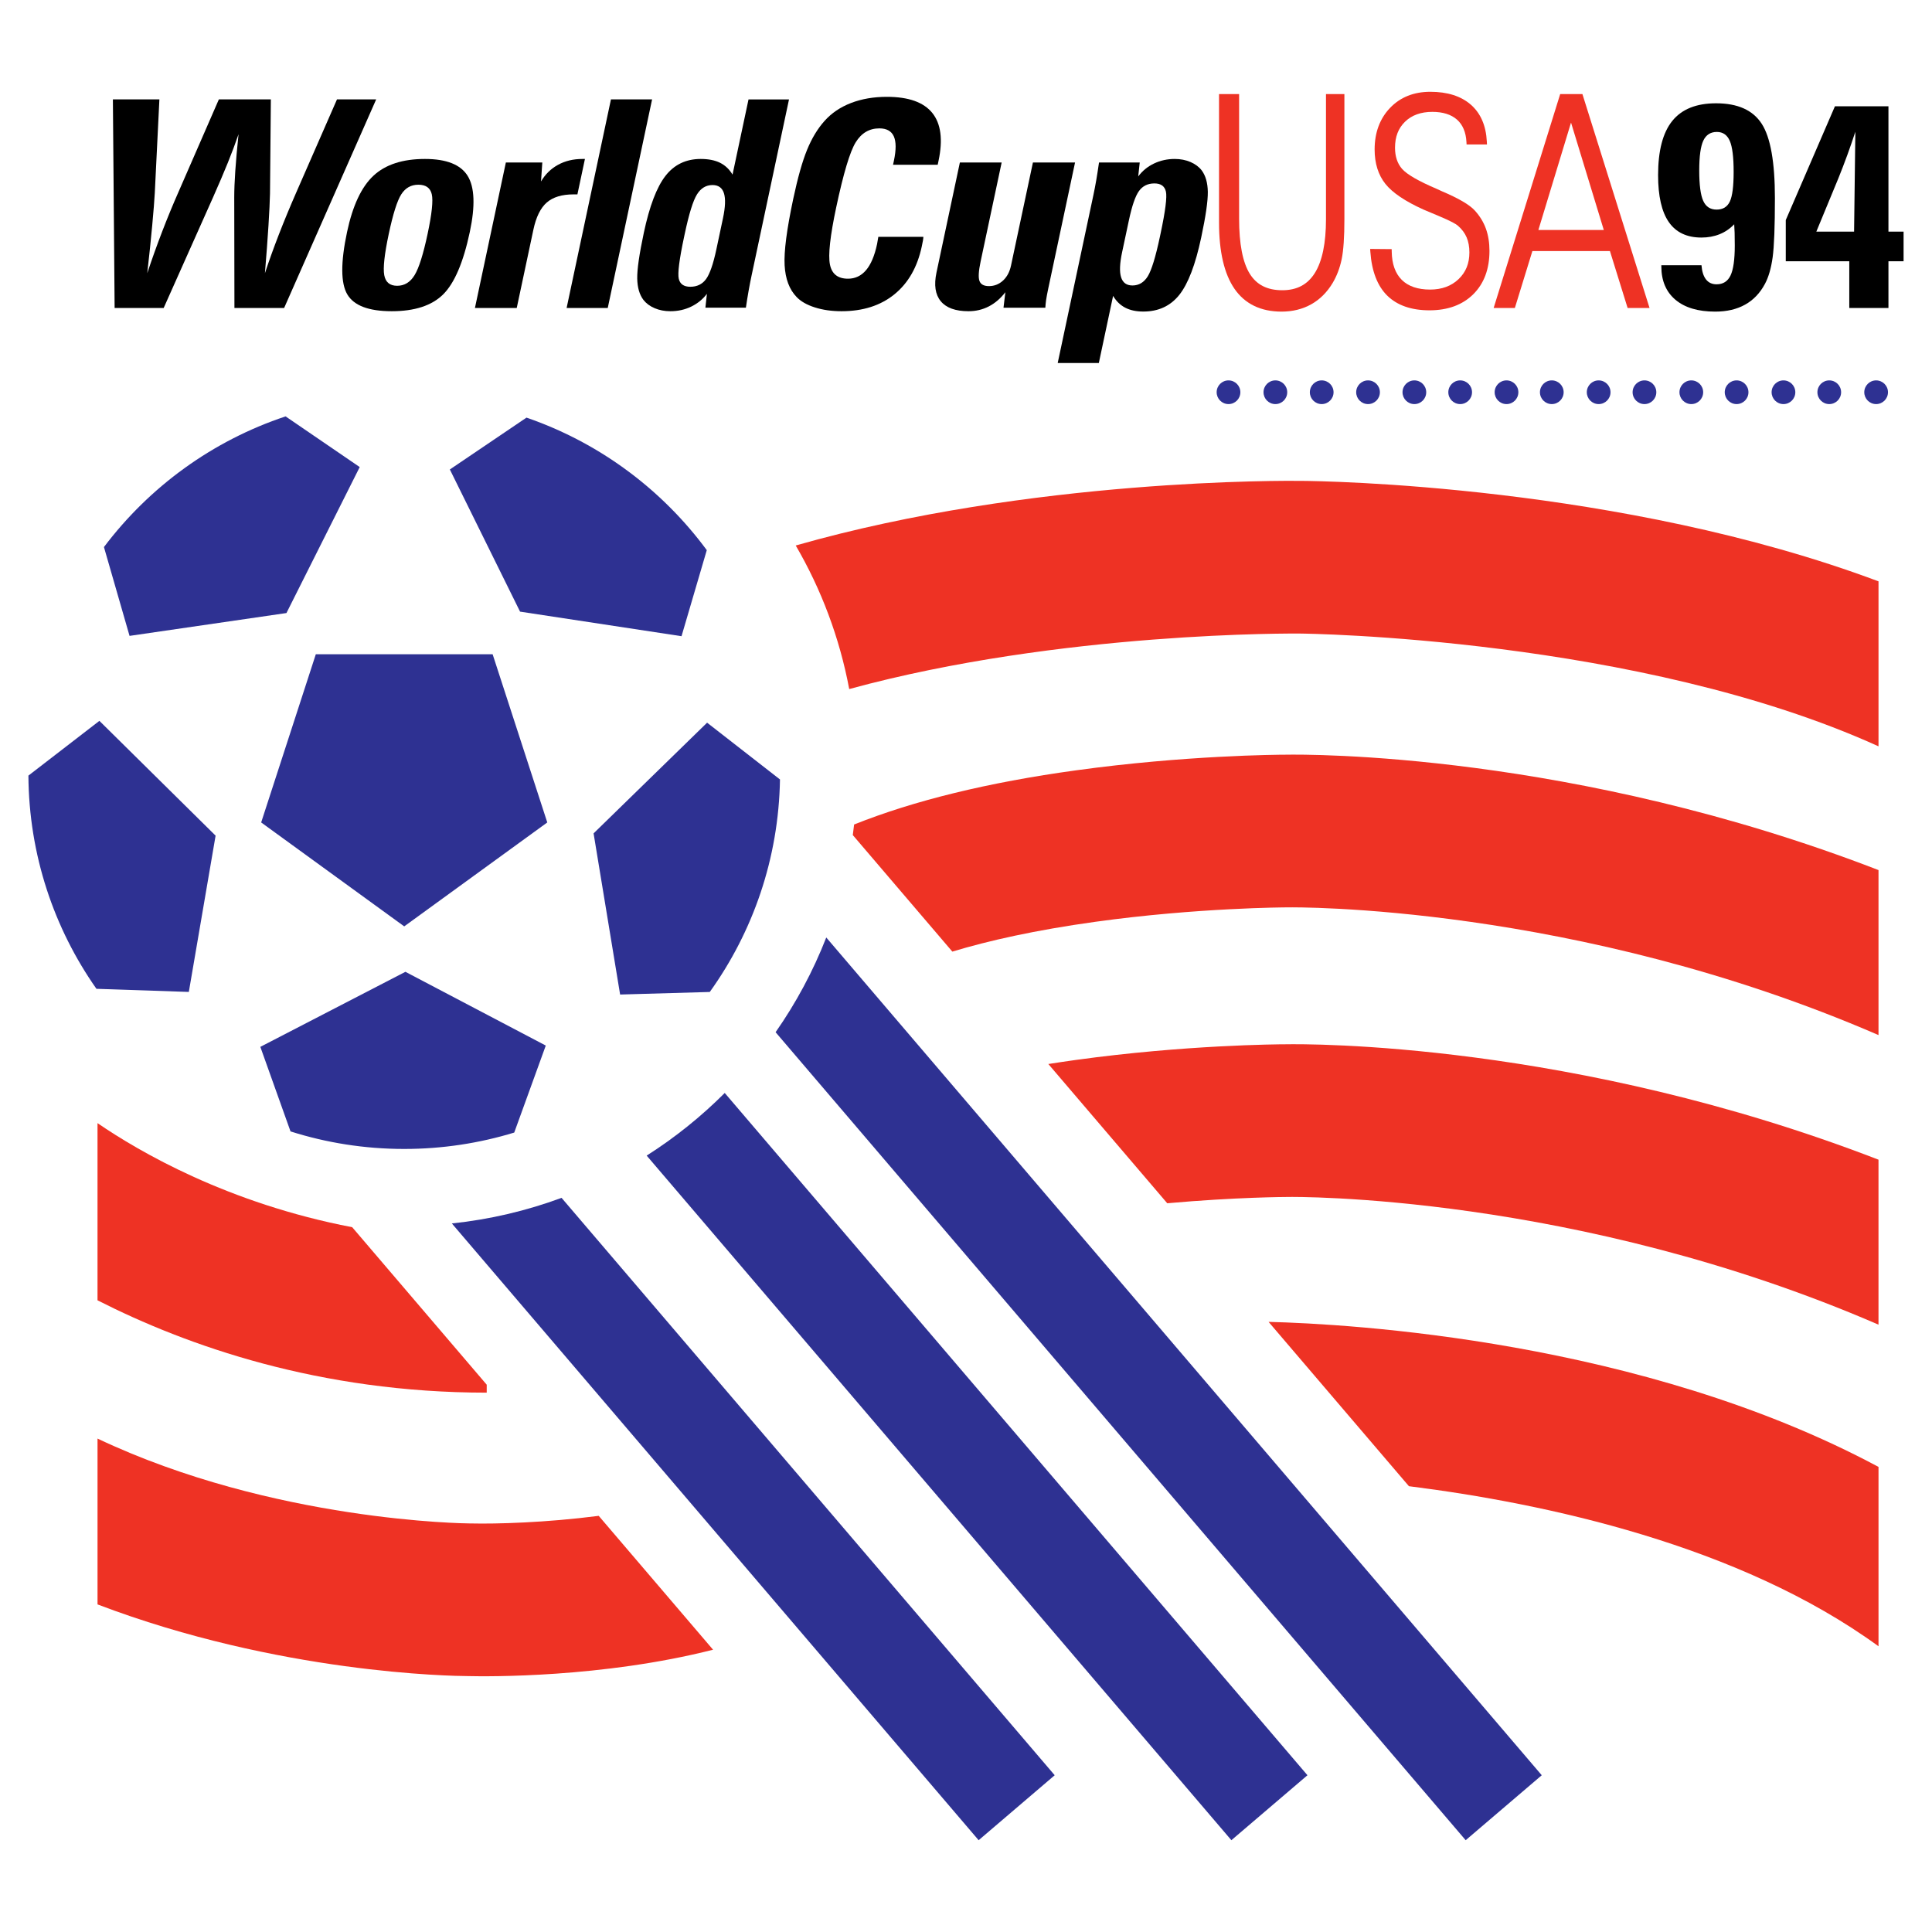 <?xml version="1.0" encoding="utf-8"?>
<!-- Generator: Adobe Illustrator 13.0.0, SVG Export Plug-In . SVG Version: 6.00 Build 14948)  -->
<!DOCTYPE svg PUBLIC "-//W3C//DTD SVG 1.0//EN" "http://www.w3.org/TR/2001/REC-SVG-20010904/DTD/svg10.dtd">
<svg version="1.0" id="Layer_1" xmlns="http://www.w3.org/2000/svg" xmlns:xlink="http://www.w3.org/1999/xlink" x="0px" y="0px"
	 width="192.756px" height="192.756px" viewBox="0 0 192.756 192.756" enable-background="new 0 0 192.756 192.756"
	 xml:space="preserve">
<g>
	<polygon fill-rule="evenodd" clip-rule="evenodd" fill="#FFFFFF" points="0,0 192.756,0 192.756,192.756 0,192.756 0,0 	"/>
	<path fill-rule="evenodd" clip-rule="evenodd" fill="#EE3224" d="M128.325,104.188c-0.891,0.002-10.087,0.062-20.962,1.559
		c-0.939,0.131-1.862,0.268-2.771,0.41l11.865,13.893c6.842-0.613,11.888-0.627,11.954-0.627h0.068l0.082-0.002
		c0.295-0.006,28.598-0.373,58.857,12.742v-16.461C156.94,103.922,130.313,104.152,128.325,104.188L128.325,104.188z"/>
	<path fill-rule="evenodd" clip-rule="evenodd" fill="#EE3224" d="M48.56,138.152l-13.421-15.713
		c-12.396-2.379-21.235-7.521-25.41-10.385v17.678c8.898,4.527,22.138,9.213,38.831,9.213V138.152L48.56,138.152z"/>
	<path fill-rule="evenodd" clip-rule="evenodd" fill="#EE3224" d="M95.015,94.942c3.626-1.098,8.283-2.142,14.251-2.972
		c10.194-1.417,19.057-1.441,19.146-1.441h0.068l0.082-0.001c0.295-0.006,28.598-0.373,58.857,12.742V86.808
		c-30.479-11.778-57.106-11.548-59.095-11.513c-0.891,0.002-10.087,0.062-20.962,1.56c-8.782,1.208-16.178,3.019-22.147,5.406
		c-0.04,0.352-0.083,0.704-0.132,1.054L95.015,94.942L95.015,94.942z"/>
	<path fill-rule="evenodd" clip-rule="evenodd" fill="#EE3224" d="M129.702,63.211l0.058,0c0.369,0.002,33.703,0.378,57.66,11.25
		v-16.46c-25.72-9.635-55.625-10.01-57.513-10.023c-1.4-0.02-26.956-0.277-50.517,6.445c2.542,4.362,4.373,9.19,5.337,14.324
		C105.867,62.972,129.417,63.207,129.702,63.211L129.702,63.211z"/>
	<path fill-rule="evenodd" clip-rule="evenodd" fill="#EE3224" d="M46.995,151.994l-0.078-0.002h-0.097
		c-0.21-0.002-19.56-0.164-37.09-8.465v16.545c18.109,6.893,35.355,7.145,36.974,7.152c1.954,0.047,13.387,0.176,24.439-2.631
		l-11.41-13.357C54.442,151.92,49.524,152.053,46.995,151.994L46.995,151.994z"/>
	<path fill-rule="evenodd" clip-rule="evenodd" fill="#EE3224" d="M140.569,148.279c13.564,1.707,32.973,5.861,46.851,15.971
		v-17.896c-23.61-12.656-52.857-14.27-60.854-14.471L140.569,148.279L140.569,148.279z"/>
	<path fill-rule="evenodd" clip-rule="evenodd" fill="#2E3192" d="M51.886,61.023l16.11,2.451l2.52-8.586
		c-4.473-6.06-10.726-10.724-17.988-13.222l-7.646,5.173L51.886,61.023L51.886,61.023z"/>
	<path fill-rule="evenodd" clip-rule="evenodd" fill="#2E3192" d="M28.579,61.163l7.31-14.564l-7.396-5.056
		C21.2,43.967,14.903,48.57,10.371,54.58l2.554,8.862L28.579,61.163L28.579,61.163z"/>
	<path fill-rule="evenodd" clip-rule="evenodd" fill="#2E3192" d="M21.51,83.373L9.917,71.92l-7.083,5.463
		c0.052,7.913,2.554,15.243,6.787,21.271l9.218,0.311L21.51,83.373L21.51,83.373z"/>
	<path fill-rule="evenodd" clip-rule="evenodd" fill="#2E3192" d="M40.448,96.958l-14.474,7.487l3.011,8.436
		c3.579,1.137,7.39,1.75,11.344,1.75c3.82,0,7.505-0.574,10.977-1.635l3.146-8.68L40.448,96.958L40.448,96.958z"/>
	<path fill-rule="evenodd" clip-rule="evenodd" fill="#2E3192" d="M70.547,72.102L59.222,83.146l2.647,16.079l8.946-0.256
		c4.297-5.991,6.873-13.298,7.004-21.202L70.547,72.102L70.547,72.102z"/>
	<polygon fill-rule="evenodd" clip-rule="evenodd" fill="#2E3192" points="31.508,65.277 26.057,82.056 40.329,92.425 
		54.602,82.056 49.15,65.277 31.508,65.277 	"/>
	<path fill-rule="evenodd" clip-rule="evenodd" fill="#2E3192" d="M128.426,39.134c0,0.653-0.528,1.182-1.182,1.182
		c-0.652,0-1.182-0.529-1.182-1.182s0.529-1.182,1.182-1.182C127.897,37.952,128.426,38.481,128.426,39.134L128.426,39.134z"/>
	<path fill-rule="evenodd" clip-rule="evenodd" fill="#2E3192" d="M123.751,39.134c0,0.653-0.529,1.182-1.182,1.182
		c-0.653,0-1.183-0.529-1.183-1.182s0.529-1.182,1.183-1.182C123.222,37.952,123.751,38.481,123.751,39.134L123.751,39.134z"/>
	<path fill-rule="evenodd" clip-rule="evenodd" fill="#2E3192" d="M133.049,39.134c0,0.653-0.529,1.182-1.183,1.182
		c-0.652,0-1.182-0.529-1.182-1.182s0.529-1.182,1.182-1.182C132.52,37.952,133.049,38.481,133.049,39.134L133.049,39.134z"/>
	<path fill-rule="evenodd" clip-rule="evenodd" fill="#2E3192" d="M137.672,39.134c0,0.653-0.529,1.182-1.183,1.182
		c-0.652,0-1.182-0.529-1.182-1.182s0.529-1.182,1.182-1.182C137.143,37.952,137.672,38.481,137.672,39.134L137.672,39.134z"/>
	<path fill-rule="evenodd" clip-rule="evenodd" fill="#2E3192" d="M142.294,39.134c0,0.653-0.528,1.182-1.182,1.182
		c-0.652,0-1.182-0.529-1.182-1.182s0.529-1.182,1.182-1.182C141.766,37.952,142.294,38.481,142.294,39.134L142.294,39.134z"/>
	<path fill-rule="evenodd" clip-rule="evenodd" fill="#2E3192" d="M146.864,39.134c0,0.653-0.528,1.182-1.182,1.182
		s-1.182-0.529-1.182-1.182s0.528-1.182,1.182-1.182S146.864,38.481,146.864,39.134L146.864,39.134z"/>
	<path fill-rule="evenodd" clip-rule="evenodd" fill="#2E3192" d="M151.487,39.134c0,0.653-0.529,1.182-1.182,1.182
		c-0.653,0-1.183-0.529-1.183-1.182s0.529-1.182,1.183-1.182C150.958,37.952,151.487,38.481,151.487,39.134L151.487,39.134z"/>
	<path fill-rule="evenodd" clip-rule="evenodd" fill="#2E3192" d="M156.005,39.134c0,0.653-0.529,1.182-1.182,1.182
		c-0.653,0-1.182-0.529-1.182-1.182s0.528-1.182,1.182-1.182C155.476,37.952,156.005,38.481,156.005,39.134L156.005,39.134z"/>
	<path fill-rule="evenodd" clip-rule="evenodd" fill="#2E3192" d="M160.681,39.134c0,0.653-0.529,1.182-1.183,1.182
		c-0.652,0-1.182-0.529-1.182-1.182s0.529-1.182,1.182-1.182C160.151,37.952,160.681,38.481,160.681,39.134L160.681,39.134z"/>
	<path fill-rule="evenodd" clip-rule="evenodd" fill="#2E3192" d="M165.251,39.134c0,0.653-0.53,1.182-1.183,1.182
		s-1.182-0.529-1.182-1.182s0.529-1.182,1.182-1.182S165.251,38.481,165.251,39.134L165.251,39.134z"/>
	<path fill-rule="evenodd" clip-rule="evenodd" fill="#2E3192" d="M169.926,39.134c0,0.653-0.529,1.182-1.182,1.182
		c-0.653,0-1.183-0.529-1.183-1.182s0.529-1.182,1.183-1.182C169.396,37.952,169.926,38.481,169.926,39.134L169.926,39.134z"/>
	<path fill-rule="evenodd" clip-rule="evenodd" fill="#2E3192" d="M174.443,39.134c0,0.653-0.529,1.182-1.182,1.182
		c-0.653,0-1.183-0.529-1.183-1.182s0.529-1.182,1.183-1.182C173.914,37.952,174.443,38.481,174.443,39.134L174.443,39.134z"/>
	<path fill-rule="evenodd" clip-rule="evenodd" fill="#2E3192" d="M179.119,39.134c0,0.653-0.529,1.182-1.183,1.182
		c-0.652,0-1.182-0.529-1.182-1.182s0.529-1.182,1.182-1.182C178.59,37.952,179.119,38.481,179.119,39.134L179.119,39.134z"/>
	<path fill-rule="evenodd" clip-rule="evenodd" fill="#2E3192" d="M183.688,39.134c0,0.653-0.528,1.182-1.182,1.182
		s-1.182-0.529-1.182-1.182s0.528-1.182,1.182-1.182S183.688,38.481,183.688,39.134L183.688,39.134z"/>
	<path fill-rule="evenodd" clip-rule="evenodd" fill="#2E3192" d="M188.364,39.134c0,0.653-0.529,1.182-1.182,1.182
		c-0.653,0-1.183-0.529-1.183-1.182s0.529-1.182,1.183-1.182C187.835,37.952,188.364,38.481,188.364,39.134L188.364,39.134z"/>
	<path fill-rule="evenodd" clip-rule="evenodd" fill="#2E3192" d="M97.639,183.598l7.589-6.482l-49.202-57.607
		c-3.467,1.283-7.135,2.156-10.944,2.555L97.639,183.598L97.639,183.598z"/>
	<path fill-rule="evenodd" clip-rule="evenodd" fill="#2E3192" d="M64.518,115.295l58.337,68.303l7.59-6.482l-58.138-68.07
		C69.954,111.402,67.342,113.5,64.518,115.295L64.518,115.295z"/>
	<path fill-rule="evenodd" clip-rule="evenodd" fill="#2E3192" d="M146.231,183.598l7.59-6.482L82.436,93.534
		c-1.312,3.365-3.016,6.532-5.055,9.45L146.231,183.598L146.231,183.598z"/>
	<path fill-rule="evenodd" clip-rule="evenodd" d="M11.436,30.729L11.263,9.918h4.64l-0.46,9.34
		c-0.04,0.725-0.124,1.801-0.256,3.231c-0.131,1.43-0.296,3.02-0.495,4.769c0.476-1.43,0.972-2.814,1.488-4.155
		c0.515-1.34,1.05-2.641,1.606-3.901l4.049-9.284h5.188l-0.085,9.396c-0.016,0.753-0.067,1.817-0.153,3.195
		c-0.086,1.378-0.204,2.961-0.353,4.748c0.403-1.223,0.862-2.497,1.375-3.823s1.096-2.737,1.75-4.233l4.064-9.284h3.91
		l-9.184,20.811h-4.958L23.37,19.696c0-0.724,0.034-1.601,0.104-2.631s0.178-2.255,0.326-3.676c-0.304,0.884-0.659,1.83-1.065,2.836
		c-0.407,1.006-0.905,2.172-1.495,3.499l-4.911,11.005H11.436L11.436,30.729z"/>
	<path fill-rule="evenodd" clip-rule="evenodd" d="M40.036,19.387c0.408-0.639,0.976-0.958,1.703-0.958
		c0.746,0,1.193,0.317,1.34,0.951c0.147,0.634,0.009,1.951-0.416,3.95c-0.433,2.038-0.866,3.411-1.299,4.12
		c-0.433,0.709-1.013,1.063-1.74,1.063s-1.156-0.354-1.288-1.063c-0.131-0.708,0.019-2.082,0.452-4.12
		C39.212,21.34,39.627,20.025,40.036,19.387L40.036,19.387z M37.259,17.532c-1.197,1.116-2.075,2.987-2.633,5.612
		c-0.644,3.031-0.636,5.106,0.023,6.226c0.66,1.12,2.138,1.68,4.434,1.68c2.286,0,3.994-0.557,5.125-1.673
		c1.13-1.115,2.018-3.193,2.665-6.233c0.554-2.606,0.482-4.472-0.216-5.598c-0.698-1.124-2.117-1.687-4.258-1.687
		C40.17,15.859,38.456,16.417,37.259,17.532L37.259,17.532z"/>
	<path fill-rule="evenodd" clip-rule="evenodd" d="M47.384,30.729l3.086-14.516h3.636l-0.128,1.891
		c0.423-0.719,0.988-1.273,1.698-1.661c0.709-0.389,1.517-0.583,2.423-0.583h0.26l-0.75,3.533h-0.376
		c-1.167,0-2.061,0.271-2.682,0.812c-0.621,0.542-1.067,1.447-1.336,2.718l-1.66,7.807H47.384L47.384,30.729z"/>
	<polygon fill-rule="evenodd" clip-rule="evenodd" points="56.531,30.729 60.954,9.918 65.059,9.918 60.635,30.729 56.531,30.729 	
		"/>
	<path fill-rule="evenodd" clip-rule="evenodd" d="M71.47,24.888c-0.31,1.457-0.652,2.441-1.025,2.954
		c-0.375,0.512-0.898,0.768-1.573,0.768c-0.646,0-1.03-0.268-1.152-0.803c-0.123-0.536,0.054-1.922,0.529-4.158l0.072-0.338
		c0.421-1.982,0.826-3.286,1.214-3.911c0.388-0.625,0.905-0.938,1.551-0.938c0.588,0,0.968,0.272,1.142,0.818
		c0.173,0.544,0.141,1.376-0.097,2.495L71.47,24.888L71.47,24.888z M71.836,16.239c-0.514-0.253-1.155-0.38-1.924-0.38
		c-1.472,0-2.645,0.564-3.52,1.691s-1.594,3.02-2.159,5.679c-0.453,2.133-0.672,3.65-0.657,4.552
		c0.015,0.902,0.222,1.615,0.62,2.141c0.271,0.348,0.644,0.623,1.115,0.825s0.996,0.303,1.573,0.303c0.75,0,1.442-0.152,2.074-0.458
		c0.632-0.305,1.155-0.731,1.57-1.277l-0.15,1.382h4.039c0.083-0.573,0.173-1.13,0.269-1.671s0.195-1.051,0.297-1.53l3.736-17.578
		h-4.039l-1.595,7.502C72.767,16.886,72.35,16.493,71.836,16.239L71.836,16.239z"/>
	<path fill-rule="evenodd" clip-rule="evenodd" d="M92.125,23.631c-0.005,0.113-0.019,0.235-0.042,0.367
		c-0.023,0.131-0.062,0.328-0.118,0.591c-0.438,2.064-1.351,3.658-2.734,4.779s-3.14,1.682-5.267,1.682
		c-0.982,0-1.872-0.126-2.669-0.38c-0.798-0.254-1.406-0.602-1.822-1.044c-0.718-0.743-1.115-1.796-1.191-3.161
		c-0.076-1.364,0.211-3.574,0.861-6.631c0.446-2.098,0.905-3.725,1.377-4.881s1.055-2.121,1.749-2.893
		c0.695-0.78,1.575-1.375,2.639-1.785c1.064-0.409,2.255-0.614,3.574-0.614c2.156,0,3.667,0.535,4.532,1.606
		s1.073,2.663,0.624,4.776l-0.083,0.395h-4.455l0.084-0.395c0.233-1.097,0.23-1.91-0.009-2.44c-0.239-0.53-0.72-0.795-1.442-0.795
		c-1.002,0-1.79,0.466-2.363,1.397s-1.221,3.095-1.942,6.49c-0.606,2.851-0.814,4.749-0.625,5.694
		c0.188,0.945,0.789,1.417,1.801,1.417c0.722,0,1.325-0.286,1.808-0.858c0.482-0.571,0.848-1.438,1.095-2.6
		c0.016-0.075,0.035-0.19,0.059-0.344c0.023-0.155,0.045-0.279,0.065-0.373H92.125L92.125,23.631z"/>
	<path fill-rule="evenodd" clip-rule="evenodd" d="M103.055,16.213h4.203l-2.673,12.573c-0.104,0.492-0.176,0.872-0.214,1.142
		s-0.064,0.527-0.077,0.773h-4.174l0.185-1.547c-0.479,0.623-1.028,1.095-1.648,1.415c-0.62,0.321-1.295,0.481-2.025,0.481
		c-1.297,0-2.22-0.332-2.77-0.996s-0.693-1.618-0.428-2.863l2.333-10.978h4.169l-2.099,9.877c-0.204,0.959-0.241,1.609-0.112,1.948
		c0.129,0.338,0.442,0.507,0.941,0.507c0.536,0,1.004-0.183,1.403-0.55s0.665-0.865,0.8-1.496L103.055,16.213L103.055,16.213z"/>
	<path fill-rule="evenodd" clip-rule="evenodd" d="M113.638,19.056c0.365-0.504,0.878-0.756,1.538-0.756
		c0.641,0,1.022,0.271,1.147,0.812c0.123,0.542-0.053,1.932-0.528,4.172l-0.072,0.339c-0.43,2.024-0.835,3.339-1.212,3.947
		c-0.378,0.607-0.887,0.911-1.528,0.911c-0.584,0-0.96-0.273-1.132-0.819c-0.171-0.546-0.137-1.379,0.102-2.5l0.67-3.149
		C112.934,20.545,113.271,19.56,113.638,19.056L113.638,19.056z M109.63,36.221l1.424-6.699c0.312,0.525,0.713,0.917,1.206,1.174
		s1.096,0.387,1.807,0.387c1.508,0,2.704-0.553,3.588-1.659c0.883-1.106,1.613-3.015,2.189-5.727
		c0.455-2.137,0.674-3.657,0.66-4.561c-0.015-0.904-0.221-1.62-0.618-2.147c-0.271-0.348-0.643-0.623-1.113-0.826
		c-0.472-0.202-0.995-0.304-1.571-0.304c-0.74,0-1.428,0.152-2.064,0.454c-0.636,0.303-1.162,0.733-1.578,1.291l0.151-1.392h-4.062
		c-0.103,0.708-0.197,1.313-0.284,1.814c-0.087,0.501-0.177,0.969-0.27,1.403l-3.568,16.791H109.63L109.63,36.221z"/>
	<path fill-rule="evenodd" clip-rule="evenodd" fill="#EE3224" d="M132.294,9.388v12.484c0,2.387-0.376,4.194-1.116,5.371
		c-0.726,1.153-1.787,1.714-3.246,1.714c-1.496,0-2.558-0.54-3.245-1.648c-0.704-1.134-1.061-2.981-1.061-5.492V9.388h-2.003v12.823
		c0,2.899,0.519,5.121,1.541,6.602c1.043,1.511,2.625,2.277,4.7,2.277c1.093,0,2.084-0.243,2.946-0.724
		c0.864-0.481,1.585-1.196,2.143-2.125c0.417-0.699,0.723-1.5,0.906-2.38c0.181-0.87,0.272-2.211,0.272-3.989V9.388h-0.263H132.294
		L132.294,9.388z"/>
	<path fill-rule="evenodd" clip-rule="evenodd" fill="#EE3224" d="M147.151,21.015c-0.52-0.579-1.604-1.215-3.314-1.943
		c0.007,0.002-0.515-0.237-0.515-0.237c-1.795-0.765-2.947-1.431-3.435-1.982c-0.468-0.532-0.706-1.243-0.706-2.114
		c0-1.094,0.328-1.944,1.004-2.6c0.668-0.649,1.582-0.978,2.715-0.978c1.053,0,1.88,0.259,2.461,0.771
		c0.574,0.507,0.894,1.258,0.946,2.231l0.013,0.248h2.035l-0.014-0.276c-0.078-1.596-0.617-2.839-1.6-3.695
		c-0.977-0.851-2.336-1.282-4.041-1.282c-1.647,0-3.001,0.543-4.021,1.614c-1.018,1.067-1.533,2.46-1.533,4.142
		c0,1.383,0.361,2.538,1.074,3.433c0.701,0.881,1.984,1.745,3.814,2.568c-0.002-0.001,1.523,0.64,1.523,0.64
		c1.248,0.521,1.718,0.809,1.891,0.958c0.4,0.348,0.696,0.742,0.877,1.168c0.184,0.432,0.276,0.937,0.276,1.501
		c0,1.104-0.354,1.978-1.084,2.672c-0.723,0.688-1.675,1.037-2.833,1.037c-1.23,0-2.183-0.326-2.829-0.968
		c-0.648-0.644-0.985-1.589-1.003-2.811l-0.004-0.256l-2.149-0.02l0.02,0.284c0.136,1.937,0.704,3.409,1.688,4.377
		c0.989,0.971,2.405,1.463,4.211,1.463c1.825,0,3.295-0.539,4.368-1.602s1.617-2.518,1.617-4.325c0-0.817-0.119-1.562-0.354-2.214
		C148.014,22.163,147.644,21.556,147.151,21.015L147.151,21.015z"/>
	<path fill-rule="evenodd" clip-rule="evenodd" fill="#EE3224" d="M157.879,9.388h-0.193h-2.026l-6.639,21.341h2.116
		c0,0,1.643-5.333,1.749-5.68c0.361,0,7.379,0,7.738,0c0.107,0.346,1.764,5.68,1.764,5.68h2.188L157.879,9.388L157.879,9.388z
		 M160.012,22.948c-0.608,0-5.92,0-6.528,0c0.181-0.594,2.837-9.332,3.258-10.717C157.164,13.616,159.83,22.353,160.012,22.948
		L160.012,22.948z"/>
	<path fill-rule="evenodd" clip-rule="evenodd" d="M172.579,14.052c0.258,0.593,0.387,1.624,0.387,3.091
		c0,1.44-0.126,2.428-0.38,2.964c-0.253,0.537-0.693,0.805-1.322,0.805s-1.074-0.294-1.337-0.882
		c-0.263-0.588-0.394-1.598-0.394-3.028c0-1.402,0.136-2.392,0.407-2.971c0.271-0.579,0.723-0.868,1.352-0.868
		C171.893,13.164,172.321,13.46,172.579,14.052L172.579,14.052z M173.064,23.232c0.009,0.296,0.015,0.718,0.015,1.264
		c0,1.403-0.142,2.398-0.423,2.987c-0.281,0.588-0.746,0.882-1.393,0.882c-0.45,0-0.802-0.162-1.056-0.487
		c-0.253-0.324-0.403-0.797-0.45-1.417h-4.005v0.113c0,1.43,0.468,2.541,1.404,3.331c0.936,0.791,2.26,1.185,3.972,1.185
		c1.157,0,2.152-0.232,2.984-0.698c0.833-0.465,1.494-1.159,1.983-2.082c0.356-0.667,0.611-1.547,0.762-2.638
		c0.15-1.091,0.226-3.062,0.226-5.912c0-3.584-0.439-6.055-1.319-7.415s-2.396-2.039-4.551-2.039c-1.966,0-3.422,0.585-4.367,1.755
		c-0.945,1.171-1.418,2.973-1.418,5.408c0,2.096,0.356,3.659,1.07,4.688s1.799,1.544,3.255,1.544c0.657,0,1.261-0.11,1.81-0.332
		c0.55-0.22,1.036-0.552,1.459-0.993C173.041,22.65,173.055,22.935,173.064,23.232L173.064,23.232z"/>
	<path fill-rule="evenodd" clip-rule="evenodd" d="M181.215,23.112l2.212-5.352c0.311-0.771,0.604-1.539,0.883-2.301
		c0.278-0.763,0.544-1.534,0.799-2.315l-0.127,9.968H181.215L181.215,23.112z M188.411,30.729v-4.662h1.51v-2.955h-1.51V10.603
		h-5.339l-4.905,11.354v4.11h6.337v4.662H188.411L188.411,30.729z"/>
</g>
</svg>
